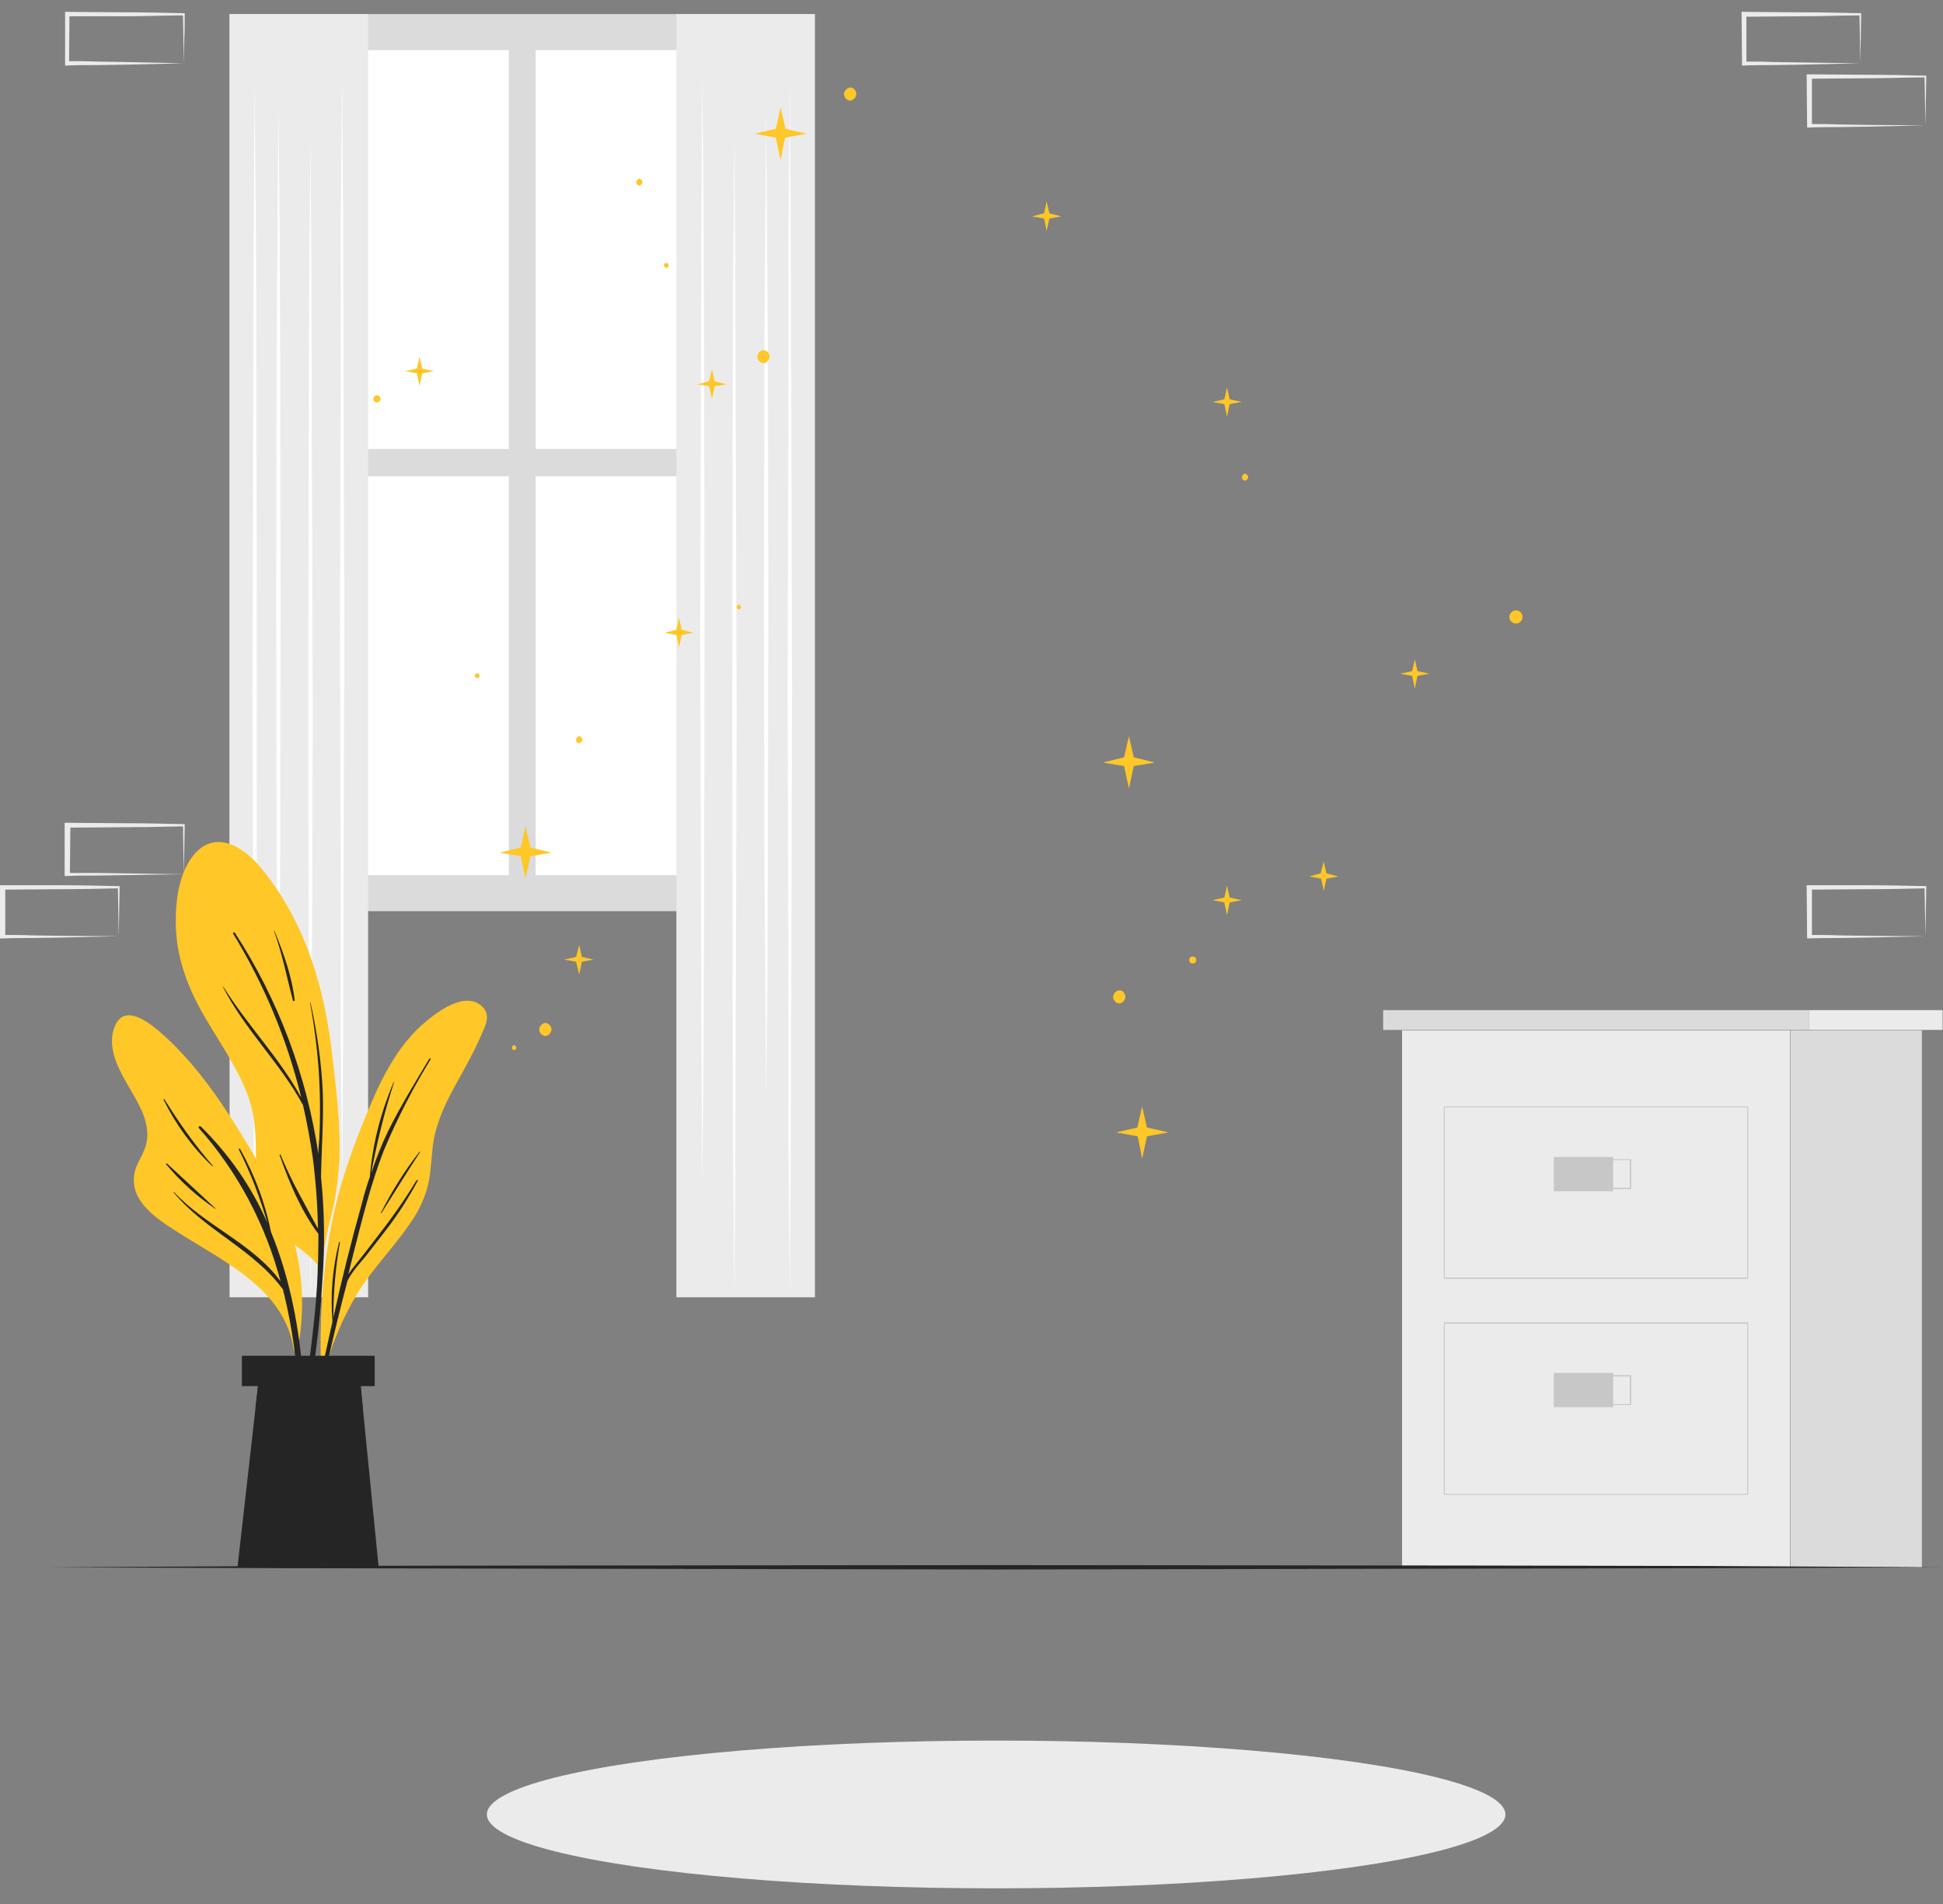 <?xml version="1.0" encoding="UTF-8"?> <!-- Generator: Adobe Illustrator 25.4.1, SVG Export Plug-In . SVG Version: 6.00 Build 0) --> <svg xmlns="http://www.w3.org/2000/svg" xmlns:xlink="http://www.w3.org/1999/xlink" id="Слой_1" x="0px" y="0px" viewBox="0 0 441.8 433" style="enable-background:new 0 0 441.8 433;" xml:space="preserve"><rect x="0" y="0" width="441.8" height="433" fill="#808080" stroke="none"/> <style type="text/css"> .st0{fill:#DBDBDB;} .st1{fill:#FFFFFF;} .st2{fill:#EBEBEB;} .st3{opacity:0.5;fill:#DBDBDB;enable-background:new ;} .st4{fill:#C7C7C7;} .st5{fill:#252525;} .st6{fill:#FFC727;} .st7{fill:#EB9481;} .st8{opacity:0.1;fill:#252525;enable-background:new ;} .st9{fill:#FF9BBC;} .st10{opacity:0.2;} </style> <rect x="52.2" y="3.2" class="st0" width="133" height="204"></rect> <rect x="59.5" y="11.4" class="st1" width="56.2" height="90.7"></rect> <rect x="121.8" y="11.4" class="st1" width="56.2" height="90.7"></rect> <rect x="59.5" y="108.3" class="st1" width="56.2" height="90.7"></rect> <rect x="121.8" y="108.3" class="st1" width="56.2" height="90.7"></rect> <rect x="52.2" y="3.2" class="st2" width="31.5" height="291.8"></rect> <polygon class="st1" points="77.8,17.1 78,48.6 78.1,80.2 78.3,143.3 78.1,206.4 78,237.9 77.8,269.5 77.5,237.9 77.5,206.4 77.3,143.3 77.5,80.2 77.5,48.6 "></polygon> <polygon class="st1" points="63.3,24.4 63.6,52.6 63.7,80.7 63.8,137.1 63.7,193.4 63.6,221.6 63.3,249.8 63.1,221.6 62.9,193.4 62.8,137.1 62.9,80.7 63.1,52.6 "></polygon> <polygon class="st1" points="70.6,31 70.8,64 70.9,97 71.1,163 70.9,229 70.8,262 70.6,294.9 70.3,262 70.2,229 70.1,163 70.2,97 70.3,64 "></polygon> <polygon class="st1" points="57.9,18.7 58.2,53.3 58.3,87.8 58.4,156.8 58.3,225.9 58.2,260.4 57.9,294.9 57.7,260.4 57.6,225.9 57.4,156.8 57.6,87.8 57.7,53.3 "></polygon> <rect x="153.8" y="3.2" class="st2" width="31.5" height="291.8"></rect> <polygon class="st1" points="159.7,17.1 160,48.6 160.1,80.2 160.2,143.3 160.1,206.4 160,237.9 159.7,269.5 159.5,237.9 159.4,206.4 159.2,143.3 159.4,80.2 159.5,48.6 "></polygon> <polygon class="st1" points="174.2,24.4 174.4,52.6 174.6,80.7 174.7,137.1 174.6,193.4 174.5,221.6 174.2,249.8 174,221.6 173.8,193.4 173.7,137.1 173.8,80.7 174,52.6 "></polygon> <polygon class="st1" points="167,31 167.2,64 167.3,97 167.5,163 167.3,229 167.2,262 167,294.9 166.7,262 166.6,229 166.5,163 166.6,97 166.7,64 "></polygon> <polygon class="st1" points="179.6,18.7 179.8,53.3 179.9,87.8 180.1,156.8 179.9,225.9 179.8,260.4 179.6,294.9 179.3,260.4 179.3,225.9 179.1,156.8 179.3,87.8 179.3,53.3 "></polygon> <rect x="318.8" y="234.3" class="st2" width="88.2" height="122.1"></rect> <rect x="314.5" y="229.7" class="st0" width="96.8" height="4.5"></rect> <rect x="411.3" y="229.7" class="st2" width="30.4" height="4.5"></rect> <rect x="407.1" y="234.3" class="st0" width="29.9" height="122.1"></rect> <path class="st4" d="M397.5,290.8h-69.2v-39.2h69.2V290.8z M328.5,290.5h68.8v-38.7h-68.8V290.5z"></path> <rect x="353.3" y="263.1" class="st4" width="13.5" height="7.8"></rect> <path class="st4" d="M370.9,270.4h-13.7v-6.8h13.7V270.4z M357.4,270.1h13.2v-6.3h-13.2V270.1z"></path> <path class="st4" d="M397.5,339.9h-69.2v-39.2h69.2V339.9z M328.5,339.7h68.8V301h-68.8V339.7z"></path> <rect x="353.3" y="312.2" class="st4" width="13.5" height="7.8"></rect> <path class="st4" d="M370.9,319.5h-13.7v-6.8h13.7V319.5z M357.4,319.3h13.2v-6.3h-13.2V319.3z"></path> <path class="st2" d="M41.8,198.8L28.6,199l-6.7,0.1c-2.2,0-4.5,0-6.7,0.1h-0.5v-0.4l0-11.2v-0.5h0.5l13.2,0.1 c4.4,0,8.8,0.1,13.2,0.2H42v0.3c0,1.9-0.1,3.8-0.1,5.6L41.8,198.8z M41.8,198.8l-0.1-5.7c0-1.9-0.1-3.7-0.1-5.5l0.3,0.3 c-4.4,0.1-8.8,0.2-13.2,0.2l-13.2,0.1l0.5-0.5l-0.1,11.2l-0.4-0.4c2.2,0,4.3,0,6.5,0l6.6,0.1L41.8,198.8z"></path> <path class="st2" d="M27,212.9l-13.1,0.3l-6.7,0.1c-2.2,0-4.5,0-6.7,0.1H0v-0.4l0-11.2v-0.5h0.5h13.2c4.4,0,8.8,0.1,13.2,0.2h0.3 v0.3c0,1.9-0.1,3.8-0.1,5.6L27,212.9z M27,212.9l-0.1-5.7c0-1.9-0.1-3.7-0.1-5.5l0.3,0.3c-4.4,0.1-8.8,0.2-13.2,0.2l-13.2,0.1 l0.5-0.5l0,11.2l-0.4-0.4c2.2,0,4.4,0,6.5,0.1l6.6,0.1L27,212.9z"></path> <path class="st2" d="M437.8,212.9l-13.1,0.3l-6.7,0.1c-2.2,0-4.5,0-6.7,0.1h-0.4v-0.4l-0.1-11.2v-0.5h0.5h13.2 c4.4,0,8.8,0.1,13.2,0.2h0.3v0.3c0,1.9-0.1,3.8-0.1,5.6L437.8,212.9z M437.8,212.9l-0.1-5.7c0-1.9-0.1-3.7-0.1-5.5l0.3,0.3 c-4.4,0.1-8.8,0.2-13.2,0.2l-13.2,0.1l0.5-0.5l0,11.2l-0.5-0.4c2.2,0,4.4,0,6.5,0.1l6.6,0.1L437.8,212.9z"></path> <path class="st2" d="M423,14.4l-13.1,0.3l-6.7,0.1c-2.2,0-4.5,0-6.7,0.1h-0.4v-0.5l-0.1-11.2V2.7h0.5l13.2,0.1 c4.4,0,8.8,0.1,13.2,0.2h0.3v0.3c0,1.9-0.1,3.8-0.1,5.7L423,14.4z M423,14.4l-0.1-5.7c0-1.9-0.1-3.7-0.1-5.5l0.3,0.3 c-4.4,0-8.8,0.2-13.2,0.2l-13.3,0.1l0.5-0.5v11.2l-0.5-0.5c2.2,0,4.4,0,6.5,0.1l6.6,0.1L423,14.4z"></path> <path class="st2" d="M437.8,28.5l-13.1,0.3l-6.7,0.1c-2.2,0-4.5,0-6.7,0.1h-0.4v-0.4l-0.1-11.2v-0.5h0.5l13.2,0.1 c4.4,0,8.8,0.1,13.2,0.2h0.3v0.3c0,1.9-0.1,3.8-0.1,5.7L437.8,28.5z M437.8,28.5l-0.1-5.7c0-1.9-0.1-3.7-0.1-5.5l0.3,0.3 c-4.4,0-8.8,0.2-13.2,0.2l-13.2,0.1l0.5-0.5l0,11.2l-0.5-0.4c2.2,0,4.4,0,6.5,0.1l6.6,0.1L437.8,28.5z"></path> <path class="st2" d="M41.8,14.4l-13.1,0.3L22,14.8c-2.2,0-4.5,0-6.7,0.1h-0.5v-0.5l0-11.2V2.7h0.5l13.3,0.1c4.4,0,8.8,0.1,13.2,0.2 H42v0.3C42,5.1,42,7,41.9,8.8L41.8,14.4z M41.8,14.4l-0.1-5.7c0-1.9-0.1-3.7-0.1-5.5l0.3,0.3c-4.4,0-8.8,0.2-13.2,0.2L15.3,3.7 l0.5-0.5l-0.1,11.2l-0.4-0.5c2.2,0,4.3,0,6.5,0.1l6.6,0.1L41.8,14.4z"></path> <g id="freepik--Shadow--inject-262"> <ellipse class="st2" cx="226.5" cy="412.6" rx="115.8" ry="16.8"></ellipse> </g> <g id="freepik--Floor--inject-262"> <polygon class="st5" points="11.1,356.4 65,356.1 118.8,356 226.5,355.9 334.3,356 388.1,356.1 442,356.4 388.1,356.6 334.3,356.7 226.5,356.9 118.8,356.7 65,356.6 "></polygon> </g> <g id="freepik--Plant--inject-262"> <path class="st6" d="M75.3,276.5c-1,3.8-1.7,7.7-2.1,11.7c0.1,0.2,0.1,0.9,0,0.7c0,0.6-1,0.5-1-0.1c0-0.4,0-0.8,0-1.2 c-2.3-2.8-5.6-4.6-8.3-7.1c-2.2-1.9-3.7-4.4-4.5-7.2c-2.2-7.7-0.1-15.8-2.8-23.5c-2.3-6.6-6.4-12.3-9.9-18.3 c-3.7-6.3-6.4-13-6.7-20.4c-0.2-5.7,0.5-13.2,4.8-17.5c4.6-4.5,10.2-1.1,13.8,2.9C68.7,208.2,73.4,223,75.3,238 c1,8.3,2.1,16.7,1.9,25.1C77,267.7,76.4,272.1,75.3,276.5z"></path> <path class="st5" d="M73.3,291.3c0.6-7.9,0.5-15.8-0.3-23.6c0,0,0,0,0-0.1c0.1-6.4,0.6-12.8,0.4-19.1c-0.3-6.9-1.3-13.8-2.8-20.5 c0-0.1-0.1-0.1-0.1,0c1.2,6.6,2,13.3,2.2,20.1c0.1,3.6,0.1,7.2-0.1,10.8c-0.1,1.2-0.2,2.4-0.2,3.5l0,0c-2.7-17.9-9.1-35.1-19-50.3 c-0.1-0.2-0.5,0-0.4,0.2c7.1,11.6,12.3,24.1,15.5,37.3c-4.9-9-12.3-16.5-17.7-25.2c0,0-0.1,0-0.1,0c4.9,9.7,13,17.3,18.2,26.9 c0.9,3.9,1.6,7.8,2.2,11.8c0.7,5.4,1.1,10.9,1.2,16.3c-3-5.6-6.1-10.9-8.5-16.8c-0.1-0.2-0.3,0-0.2,0.1c2.1,6.1,4.9,12.7,8.8,17.9 c0,3.9-0.1,7.7-0.3,11.6c-0.6,10.3-2.4,20.5-3.2,30.8c0,0.1,0.1,0.2,0.2,0.2c0.1,0,0.2-0.1,0.2-0.2 C71.3,312.6,72.7,301.9,73.3,291.3z"></path> <path class="st5" d="M62.4,211.7c0-0.1-0.1,0-0.1,0c1.9,5.2,2.9,10.5,4.3,15.8c0,0.1,0.1,0.2,0.3,0.1c0.1,0,0.1-0.1,0.1-0.2 C66.4,222.2,64.5,216.7,62.4,211.7z"></path> <path class="st6" d="M110.2,233.6c-1.3,3.1-2.7,6-4.3,8.9c-3.4,6.2-6.9,11.8-7.6,19c-0.3,3.2-0.4,6.4-1.4,9.5 c-0.9,2.7-2.2,5.2-3.8,7.4c-3.7,5.4-8.3,10-11.7,15.5c-3.5,5.8-6.2,12.1-7.8,18.7c-0.1,0.4-0.7,0.3-0.6-0.1c0,0,0-0.1,0-0.1 c0,0,0-0.1,0-0.1c-0.5-15.4,0.7-30.9,5.4-45.6c2.1-6.5,4.6-12.8,7.4-19c2.5-5.3,5.6-10.5,10-14.5c2.9-2.6,9.1-7.5,13.1-4.9 C111.1,229.7,111,231.7,110.2,233.6z"></path> <path class="st5" d="M94.7,268.4c-2.7,4.5-5.7,8.7-8.9,12.8c-1.5,2-3,3.9-4.5,5.8c-0.7,0.9-1.5,1.8-2.1,2.8 c0.4-1.6,0.8-3.2,1.2-4.9c2-7.8,3.9-15.6,6.8-23.1c3-7.2,6.6-14.2,10.7-20.9c0.1-0.2-0.2-0.3-0.3-0.1c-3.2,5.3-6.5,10.7-9.3,16.3 c-1.5,3.1-2.8,6.4-3.9,9.7c1.3-7,3-13.9,5.2-20.7c0-0.1-0.1-0.1-0.1,0c-2.9,6.8-4.8,14.1-5.4,21.5l0,0c-0.7,2-1.3,4-1.8,6 c-2.4,8.6-4.6,17.3-6.5,26c0-5.7,0.5-11.5,1.5-17.1c0-0.1-0.2-0.2-0.2,0c-1.5,5.9-2,12-1.5,18c-0.7,3.3-1.5,6.7-2.2,10 c-1.5,7.1-3.4,14.3-4.2,21.5c0,0.1,0.1,0.1,0.2,0.1c0.1,0,0.1,0,0.1-0.1c1.1-3.9,1.7-7.9,2.6-11.8s1.8-7.9,2.7-11.8 c1.3-5.7,2.7-11.4,4.2-17.1c1-2.1,2.8-4,4.2-5.7c1.5-1.9,3-3.9,4.5-5.8c2.8-3.6,5.2-7.4,7.4-11.5C94.9,268.4,94.8,268.4,94.7,268.4 z"></path> <path class="st5" d="M95.4,261.9c-3.4,4.3-6.3,9-8.8,13.9c0,0.1,0.1,0.1,0.1,0.1c2.9-4.6,5.8-9.3,8.8-13.9 C95.5,261.9,95.5,261.8,95.4,261.9z"></path> <path class="st6" d="M29.9,248.2c2,3.4,4.3,7.5,3.4,11.7c-0.5,2.6-2.5,4.7-2.8,7.4c-0.8,5.9,5.1,9.8,9.3,12.5 c10.6,6.9,25,13.1,27,27.2c0.1,0.5,0.9,0.4,0.9-0.1c0,0,0-0.1,0-0.1c0,0,0,0,0-0.1c1.4-7.2,1.3-14.5-0.2-21.7 c-1.6-7.3-4.8-13.8-8.5-20.2c-6.4-10.8-13.1-21.9-22.7-30.2c-2.7-2.3-8.1-6.4-10.2-1.2S27.5,244,29.9,248.2z"></path> <path class="st5" d="M39.6,271.1c7,7.6,18.1,11.8,24.2,20.3c-3.4-12.9-9.7-24.9-18.6-34.9c-0.1-0.1,0-0.3,0.1-0.4 c0.1,0,0.2,0,0.3,0c6.4,6.3,11.6,13.7,15.2,22c-1.7-5.8-3.8-11.4-6.5-16.7c0-0.1,0-0.2,0.1-0.2c0.1,0,0.2,0,0.2,0.1 c3.3,5.9,5.7,12.2,7,18.8c7.9,19.2,8.7,41.8,7,62c0,0.1-0.1,0.2-0.2,0.2c-0.1,0-0.2-0.1-0.2-0.2c0.5-16,0.2-32.2-3.6-47.8 c-0.1-0.3-0.2-0.6-0.2-1c-6.6-9.1-17.6-13.4-24.8-22C39.4,271.2,39.5,271.1,39.6,271.1z"></path> <path class="st5" d="M38,264.6c3.7,3.4,7.3,6.8,11,10.2c0,0,0,0.1,0,0.1c-4.2-2.8-7.9-6.2-11.1-10C37.6,264.7,37.8,264.5,38,264.6z "></path> <path class="st5" d="M37.4,250c3.3,5.3,6.9,10.4,11,15.1c0,0.1,0,0.1-0.1,0.1c-4.6-4.3-8.3-9.5-11.1-15.1c0-0.1,0-0.1,0.1-0.2 C37.3,250,37.4,250,37.4,250z"></path> <polygon class="st5" points="54,356.4 86.1,356.4 81.8,313.1 58.9,313.1 "></polygon> <polygon class="st5" points="58.1,320.1 82.5,320.1 81.8,313.1 58.9,313.1 "></polygon> <rect x="55" y="308.3" class="st5" width="30.2" height="6.9"></rect> </g> <g id="freepik--Sparkles--inject-262"> <polygon class="st6" points="265.7,257.5 260.8,258.4 259.7,263.5 258.7,258.4 253.8,257.5 258.6,256.4 259.7,251.6 260.8,256.4 "></polygon> <polygon class="st6" points="183.4,30.4 178.5,31.3 177.5,36.4 176.4,31.3 171.6,30.4 176.4,29.3 177.5,24.4 178.6,29.3 "></polygon> <polygon class="st6" points="125.4,193.9 120.6,194.7 119.5,199.8 118.4,194.7 113.6,193.9 118.4,192.7 119.5,187.9 120.6,192.7 "></polygon> <polygon class="st6" points="262.6,173.4 257.8,174.2 256.7,179.3 255.6,174.2 250.8,173.4 255.6,172.2 256.7,167.4 257.8,172.2 "></polygon> <polygon class="st6" points="325,153.2 322.3,153.7 321.7,156.6 321.1,153.7 318.4,153.2 321.1,152.6 321.7,149.9 322.3,152.6 "></polygon> <polygon class="st6" points="157.7,143.9 155,144.4 154.4,147.2 153.8,144.4 151.1,143.9 153.8,143.2 154.4,140.5 155,143.2 "></polygon> <polygon class="st6" points="241.3,49.2 238.6,49.7 238,52.5 237.4,49.7 234.7,49.2 237.4,48.5 238,45.8 238.6,48.5 "></polygon> <polygon class="st6" points="304.3,199.3 301.6,199.8 301,202.6 300.4,199.8 297.7,199.3 300.3,198.6 301,195.9 301.6,198.6 "></polygon> <polygon class="st6" points="282.3,204.7 279.6,205.2 279,208.1 278.4,205.2 275.7,204.7 278.4,204.1 279,201.4 279.6,204.1 "></polygon> <polygon class="st6" points="282.3,91.4 279.6,91.9 279,94.8 278.4,91.9 275.7,91.4 278.4,90.8 279,88.1 279.6,90.8 "></polygon> <polygon class="st6" points="165.2,87.4 162.5,87.8 161.9,90.7 161.2,87.8 158.6,87.4 161.2,86.7 161.9,84 162.5,86.7 "></polygon> <polygon class="st6" points="98.7,84.4 96,84.9 95.4,87.8 94.8,84.9 92.1,84.4 94.8,83.8 95.4,81.1 96,83.8 "></polygon> <polygon class="st6" points="134.9,218.2 132.3,218.7 131.7,221.6 131,218.7 128.3,218.2 131,217.6 131.7,214.9 132.3,217.6 "></polygon> <path class="st6" d="M271.2,217.5c-0.4,0-0.8,0.3-0.8,0.8c0,0.4,0.3,0.8,0.8,0.8s0.8-0.3,0.8-0.8 C272,217.8,271.6,217.5,271.2,217.5z"></path> <path class="st6" d="M283.1,107.7c-0.4,0.1-0.7,0.4-0.7,0.9c0,0.4,0.3,0.6,0.7,0.7c0.4-0.1,0.7-0.4,0.7-0.9 C283.7,108.1,283.4,107.8,283.1,107.7z"></path> <path class="st6" d="M145.4,40.6c-0.4,0.1-0.7,0.4-0.7,0.9c0,0.4,0.3,0.6,0.7,0.7c0.4-0.1,0.7-0.4,0.7-0.9 C146,40.9,145.7,40.7,145.4,40.6z"></path> <path class="st6" d="M85.7,89.9c-0.4,0-0.8,0.3-0.8,0.8c0,0.4,0.3,0.8,0.8,0.8l0,0c0.4,0,0.8-0.3,0.8-0.8 C86.5,90.2,86.1,89.9,85.7,89.9z"></path> <path class="st6" d="M131.7,167.4c-0.4,0.1-0.7,0.4-0.7,0.9c0,0.4,0.3,0.6,0.7,0.7c0.4-0.1,0.7-0.4,0.7-0.9 C132.3,167.7,132,167.4,131.7,167.4z"></path> <path class="st6" d="M108.5,153.1c-0.3,0-0.6,0.2-0.5,0.6c0,0.3,0.2,0.5,0.5,0.5c0.3,0,0.6-0.2,0.5-0.6 C109,153.3,108.8,153.1,108.5,153.1z"></path> <path class="st6" d="M151.5,59.8c-0.3,0-0.6,0.2-0.5,0.6c0,0.3,0.2,0.5,0.5,0.5c0.3,0,0.6-0.2,0.5-0.6 C152.1,60,151.8,59.8,151.5,59.8z"></path> <path class="st6" d="M168,137.5c-0.3,0-0.5,0.3-0.5,0.6c0,0.2,0.2,0.4,0.5,0.5c0.3,0,0.5-0.3,0.5-0.6 C168.4,137.7,168.2,137.5,168,137.5z"></path> <path class="st6" d="M116.9,237.7c-0.3,0-0.5,0.3-0.5,0.6c0,0.2,0.2,0.4,0.5,0.5c0.3,0,0.5-0.3,0.5-0.6 C117.3,237.9,117.2,237.7,116.9,237.7z"></path> <path class="st6" d="M254.5,225.2c-0.8,0.1-1.4,0.8-1.4,1.6c0.1,0.7,0.6,1.3,1.4,1.4c0.8-0.1,1.4-0.8,1.4-1.6 C255.8,225.8,255.3,225.2,254.5,225.2z"></path> <path class="st6" d="M344.7,138.8c-0.8,0-1.5,0.7-1.5,1.5c0,0.8,0.7,1.5,1.5,1.5s1.5-0.7,1.5-1.5 C346.2,139.4,345.5,138.8,344.7,138.8z"></path> <path class="st6" d="M193.3,19.9c-0.8,0.1-1.4,0.8-1.4,1.6c0.1,0.7,0.6,1.3,1.4,1.4c0.8-0.1,1.4-0.8,1.4-1.6 C194.6,20.5,194.1,19.9,193.3,19.9z"></path> <path class="st6" d="M173.6,79.6c-0.8,0.1-1.4,0.8-1.4,1.6c0.1,0.7,0.6,1.3,1.4,1.4c0.8-0.1,1.4-0.8,1.4-1.6 C174.9,80.3,174.4,79.7,173.6,79.6z"></path> <path class="st6" d="M124,232.6c-0.8,0.1-1.4,0.8-1.4,1.6c0.1,0.7,0.6,1.3,1.4,1.4c0.8-0.1,1.4-0.8,1.4-1.6 C125.3,233.2,124.7,232.7,124,232.6z"></path> </g> </svg> 